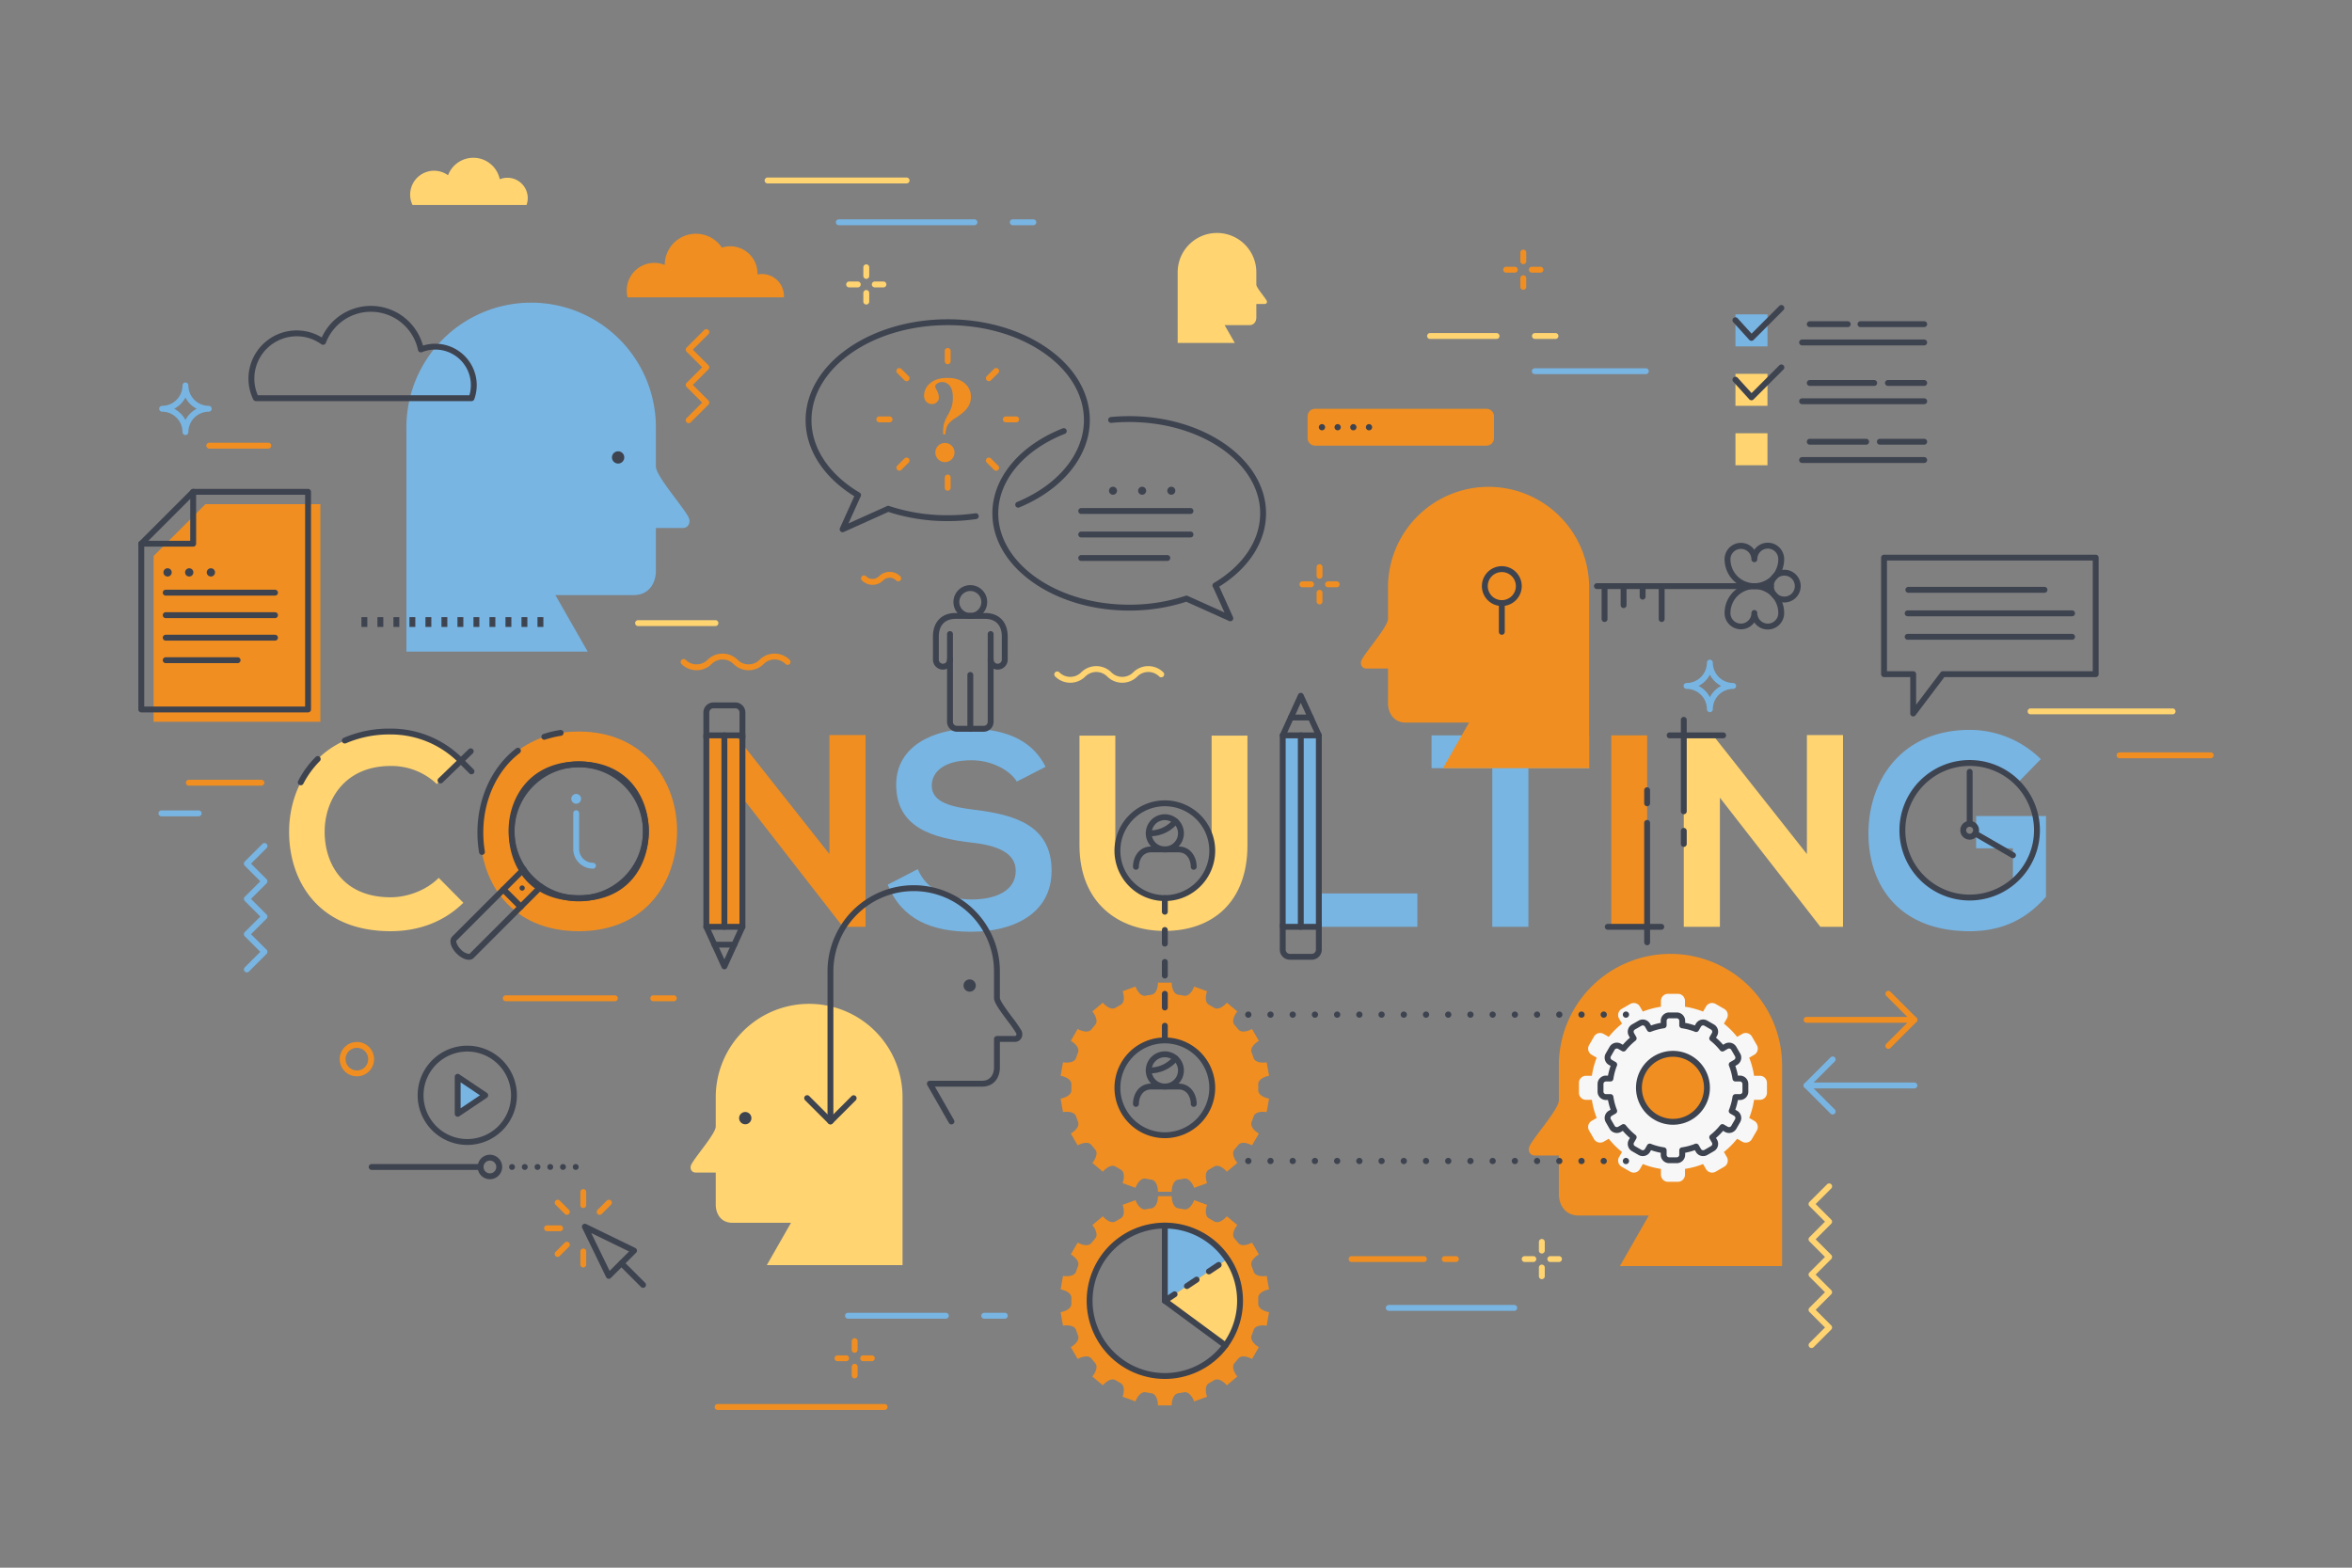 <svg xmlns="http://www.w3.org/2000/svg" viewBox="0 0 1200 800" id="Consulting"><rect x="0" y="0" width="1200" height="800" fill="#808080" stroke="none"/><g style="isolation:isolate" fill="#3bd388" class="color000000 svgShape"><g fill="#3bd388" class="color000000 svgShape"><path fill="#ffd471" d="M236.408,460.677c-10.049,9.909-23.029,14.515-37.127,14.515-36.289,0-51.644-24.982-51.783-50.387-.139-25.541,16.47-51.503,51.783-51.503a50.408,50.408,0,0,1,35.872,14.934l-12.284,11.864a33.562,33.562,0,0,0-23.588-9.212c-23.588,0-33.778,17.588-33.637,33.917.138,16.191,9.491,33.079,33.637,33.079,8.514,0,18.145-3.488,24.567-9.908Z" class="colorfad945 svgShape"></path><path fill="#f08e21" d="M345.438 424.666c-.279 25.264-15.772 50.526-50.109 50.526-34.334 0-50.247-24.703-50.247-50.387 0-25.683 16.47-51.503 50.247-51.503C328.968 373.302 345.718 399.123 345.438 424.666zm-84.443.42c.449 16.049 9.705 33.22 34.338 33.22 24.637 0 33.893-17.309 34.192-33.36.298-16.469-9.555-34.894-34.192-34.894C270.701 390.051 260.548 408.616 260.996 425.086zM423.181 375.115h18.424v97.843h-11.445v.14l-51.365-66.019v65.879H360.372v-97.704h14.934l47.875 60.577z" class="colorb8d1cd svgShape"></path><path fill="#78b5e3" d="M518.792,398.844c-3.35-5.583-12.562-10.885-23.17-10.885-13.679,0-20.239,5.721-20.239,12.979,0,8.514,10.049,10.888,21.775,12.282,20.377,2.515,39.36,7.816,39.36,31.126,0,21.773-19.262,31.126-41.036,31.126-19.959,0-35.314-6.142-42.571-24.008l15.353-7.954c4.327,10.745,15.632,15.491,27.498,15.491,11.584,0,22.472-4.048,22.472-14.655,0-9.213-9.631-12.98-22.612-14.376-19.959-2.374-38.383-7.677-38.383-29.59,0-20.1,19.82-28.335,37.825-28.476,15.214,0,30.987,4.328,38.384,19.404Z" class="color86b5db svgShape"></path><path fill="#ffd471" d="M636.456,375.395V431.366c0,28.893-17.727,43.689-42.294,43.689-23.449,0-43.407-14.238-43.407-43.689v-55.971h18.285V431.366c0,17.586,10.05,26.939,25.262,26.939,15.215,0,23.868-10.192,23.868-26.939v-55.971Z" class="colorfad945 svgShape"></path><path fill="#78b5e3" d="M672.883 375.255v80.677h50.249v17.027H654.458v-97.704zM761.375 392.005h-30.985v-16.75h80.394v16.75h-30.984v80.954H761.375z" class="color86b5db svgShape"></path><path fill="#f08e21" d="M822.091,472.959v-97.704H840.374v97.704Z" class="colorb8d1cd svgShape"></path><path fill="#ffd471" d="M921.886,375.115h18.426v97.843h-11.446v.14l-51.363-66.019v65.879h-18.426v-97.704h14.938l47.872,60.577Z" class="colorfad945 svgShape"></path><path fill="#78b5e3" d="M1029.78,399.123a37.442,37.442,0,0,0-24.846-9.77c-20.936,0-33.637,15.913-33.637,36.012,0,16.05,9.352,32.659,33.637,32.659,7.678,0,14.377-1.674,22.055-7.814v-17.309h-18.758V416.43h35.646v41.178c-9.631,11.025-21.773,17.584-38.943,17.584-36.708,0-51.645-24.146-51.645-49.827,0-27.497,17.168-52.901,51.645-52.901a51.61,51.61,0,0,1,36.291,14.935Z" class="color86b5db svgShape"></path><path fill="#3e4350" d="M879.163,373.755H851.857a1.5,1.5,0,0,0,0,3H879.163a1.5,1.5,0,0,0,0-3Z" class="color111416 svgShape"></path><path fill="#3e4350" d="M860.576 414.01V367.345h0a1.5 1.5 0 00-3 0h0v46.665h0a1.5 1.5 0 003 0zM857.576 424.01v6.666h0a1.5 1.5 0 103 0h0v-6.666h0a1.5 1.5 0 10-3 0zM820.287 474.459h27.306a1.5 1.5 0 100-3h-27.306a1.5 1.5 0 100 3z" class="color111416 svgShape"></path><path fill="#3e4350" d="M838.874 419.921v60.948h0a1.5 1.5 0 103 0h0v-60.948h0a1.5 1.5 0 00-3 0zM841.874 409.921v-6.666h0a1.5 1.5 0 00-3 0h0v6.666h0a1.5 1.5 0 003 0zM247.38 434.51a58.882 58.882 0 01-.798-9.704c0-16.46 6.943-31.61 18.573-40.527h0a1.5 1.5 0 10-1.825-2.381h0c-12.365 9.48-19.747 25.521-19.747 42.908a61.884 61.884 0 00.839 10.2h0a1.5 1.5 0 102.959-.496zM278.181 377.422a50.488 50.488 0 018.087-1.94h0a1.5 1.5 0 10-.461-2.964h-.001a53.432 53.432 0 00-8.569 2.056h0a1.5 1.5 0 00.943 2.848zM259.496 425.128c.469 16.765 10.129 34.678 35.838 34.678 25.865 0 35.393-18.764 35.691-34.832.187-10.318-3.417-20.016-9.889-26.605-6.308-6.423-15.23-9.817-25.803-9.817-10.665 0-19.675 3.465-26.055 10.021C262.785 405.245 259.219 414.924 259.496 425.128zm35.838-33.576c9.889 0 17.85 3.001 23.662 8.919 5.911 6.019 9.202 14.93 9.03 24.447-.287 15.415-9.026 31.888-32.692 31.888-23.558 0-32.41-16.407-32.839-31.762-.255-9.396 3.001-18.283 8.934-24.379C277.231 394.703 285.498 391.551 295.334 391.551zM176.552 379.273a55.78 55.78 0 0122.729-4.471 48.766 48.766 0 0134.819 14.502V389.304a1.5 1.5 0 002.106-2.136h0a51.71 51.71 0 00-36.925-15.366 58.742 58.742 0 00-23.945 4.729h0a1.5 1.5 0 101.216 2.742zM154.783 399.924a45.858 45.858 0 018.386-11.525h0a1.5 1.5 0 00-2.117-2.126h0a48.88 48.88 0 00-8.936 12.276h0a1.5 1.5 0 002.667 1.375z" class="color111416 svgShape"></path><path fill="#3e4350" d="M225.803,399.353,241.21,384.471h0a1.5,1.5,0,1,0-2.084-2.158h0l-15.407,14.882h0a1.5,1.5,0,1,0,2.084,2.158Z" class="color111416 svgShape"></path><path fill="#3e4350" d="M234.093 389.297l5.385 5.386h0a1.5 1.5 0 102.121-2.121h0l-5.385-5.386h0a1.5 1.5 0 10-2.121 2.121zM520.063 258.934c22.182-9.195 35.962-26.249 35.962-44.506 0-13.857-7.611-26.849-21.432-36.581-13.661-9.621-31.797-14.919-51.068-14.919-39.977 0-72.5 23.103-72.5 51.5 0 15.317 9.488 29.73 26.031 39.543a1.5 1.5 0 011.384-2.656 1.573 1.573 0 00-1.177-.05 1.533 1.533 0 00-.866.774l-7.865 17.44a1.5 1.5 0 001.982 1.985l23.265-10.46a1.5 1.5 0 00-.004-2.738 1.483 1.483 0 01.77 1.906 1.514 1.514 0 01-1.889.872 97.213 97.213 0 0030.868 4.884 102.07 102.07 0 0014.553-1.036h0a1.5 1.5 0 00-.429-2.969h0a99.145 99.145 0 01-14.124 1.004 94.223 94.223 0 01-29.918-4.729 1.5 1.5 0 00-1.086 2.792 1.475 1.475 0 01-.873-1.36 1.504 1.504 0 01.9-1.363l-23.265 10.459a1.5 1.5 0 011.982 1.985l7.865-17.44a1.5 1.5 0 01-1.986.75 1.529 1.529 0 001.978-.66 1.475 1.475 0 00-.537-1.97c-15.609-9.259-24.561-22.731-24.561-36.962 0-26.743 31.178-48.5 69.5-48.5 18.658 0 36.182 5.104 49.341 14.371 13 9.155 20.159 21.275 20.159 34.129 0 17.021-13.07 33.013-34.11 41.734h0a1.5 1.5 0 001.148 2.772z" class="color111416 svgShape"></path><path fill="#3e4350" d="M567.017,215.792c2.997-.286,6.062-.431,9.111-.431,36.84,0,66.812,20.908,66.812,46.607,0,13.673-8.603,26.617-23.604,35.515a1.5,1.5,0,0,0,1.388,2.655,1.435,1.435,0,0,1-1.123.026,1.475,1.475,0,0,1-.811-.8l7.567,16.78a1.5,1.5,0,0,1,1.982-1.985L605.955,304.097a1.5,1.5,0,0,1,.002,2.735,1.516,1.516,0,0,0,.795-1.921,1.488,1.488,0,0,0-1.857-.882,90.576,90.576,0,0,1-28.767,4.548c-36.84,0-66.812-20.908-66.812-46.608,0-16.754,13.024-32.307,33.99-40.59h0a1.5,1.5,0,1,0-1.103-2.79h0c-22.136,8.745-35.887,25.367-35.887,43.38,0,27.354,31.318,49.608,69.812,49.608a93.576,93.576,0,0,0,29.718-4.702,1.5,1.5,0,0,1-1.093-2.79,1.525,1.525,0,0,0-.898,1.375,1.497,1.497,0,0,0,.87,1.374l22.384,10.063a1.5,1.5,0,0,0,1.982-1.985l-7.567-16.78a1.5,1.5,0,0,0-1.989-.749,1.473,1.473,0,0,1,1.924.683,1.525,1.525,0,0,1-.591,1.997c15.934-9.451,25.072-23.336,25.072-38.095,0-27.353-31.317-49.607-69.812-49.607-3.144,0-6.305.149-9.396.444h0a1.5,1.5,0,0,0,.285,2.986Z" class="color111416 svgShape"></path><path fill="#f08e21" d="M482.37 221.624h-1.178a22.596 22.596 0 01.324-5.053 19.659 19.659 0 012.002-4.611 24.539 24.539 0 002.126-4.718 16.238 16.238 0 00.509-4.399q0-4.048-1.596-5.966a4.783 4.783 0 00-3.775-1.918 4.39 4.39 0 00-2.784.879 1.835 1.835 0 00-.852 1.395 3.672 3.672 0 00.578 1.516 8.529 8.529 0 011.308 3.97 3.347 3.347 0 01-1.017 2.486 3.476 3.476 0 01-2.536 1 3.802 3.802 0 01-2.855-1.199 4.38 4.38 0 01-1.154-3.171 8.118 8.118 0 013.111-6.284q3.111-2.701 8.693-2.701 5.918 0 9.014 2.816a8.874 8.874 0 013.096 6.806 9.584 9.584 0 01-1.6 5.344q-1.599 2.45-6.183 5.435a13.431 13.431 0 00-4.045 3.578A10.72 10.72 0 00482.37 221.624zm-.245 4.419a4.887 4.887 0 11-3.477 1.429A4.741 4.741 0 01482.125 226.043zM485.024 184.349v-5.25h0a1.5 1.5 0 00-3 0h0v5.25h0a1.5 1.5 0 103 0zM482.024 243.678v5.25h0a1.5 1.5 0 103 0h0v-5.25h0a1.5 1.5 0 00-3 0zM505.561 194.098l3.712-3.712h0a1.5 1.5 0 10-2.121-2.121h0l-3.712 3.712h0a1.5 1.5 0 002.121 2.121zM461.488 233.929l-3.712 3.712h0a1.5 1.5 0 002.121 2.121h0l3.712-3.712h0a1.5 1.5 0 00-2.121-2.121zM513.189 215.514h5.251a1.5 1.5 0 000-3h-5.251a1.5 1.5 0 000 3zM453.86 212.514l-5.25-0h0a1.5 1.5 0 000 3h0l5.25 0h0a1.5 1.5 0 000-3zM503.44 236.051l3.712 3.712h0a1.5 1.5 0 102.121-2.121h0l-3.712-3.712h0a1.5 1.5 0 00-2.121 2.121zM463.609 191.977l-3.712-3.713h0a1.5 1.5 0 00-2.122 2.121h0l3.712 3.713h0a1.5 1.5 0 102.122-2.121z" class="colorb8d1cd svgShape"></path><path fill="#3e4350" d="M551.648 262.273h55.749a1.5 1.5 0 000-3h-55.749a1.5 1.5 0 000 3zM551.648 274.262h55.749a1.5 1.5 0 000-3h-55.749a1.5 1.5 0 000 3zM551.648 286.251h43.916a1.5 1.5 0 000-3h-43.916a1.5 1.5 0 000 3zM569.898 250.428a2.04 2.04 0 11-2.039-2.04A2.04 2.04 0 01569.898 250.428zM584.771 250.427a2.04 2.04 0 11-2.04-2.039A2.04 2.04 0 01584.771 250.427zM599.646 250.427a2.04 2.04 0 11-2.04-2.04A2.04 2.04 0 01599.646 250.427z" class="color111416 svgShape"></path><polygon fill="#f08e21" points="78.369 283.732 104.836 257.265 163.453 257.265 163.453 368.317 78.369 368.317 78.369 283.732" class="colorb8d1cd svgShape"></polygon><path fill="#3e4350" d="M73.15,278.514l26.468-26.467a1.5,1.5,0,0,1-1.06.439h58.616a1.5,1.5,0,0,1-1.5-1.5v111.051a1.5,1.5,0,0,1,1.5-1.5h-85.084a1.5,1.5,0,0,1,1.5,1.5v-84.585A1.499,1.499,0,0,1,73.15,278.514Zm-1.06,85.024h85.084a1.5,1.5,0,0,0,1.5-1.5V250.987a1.5,1.5,0,0,0-1.5-1.5H98.558a1.5,1.5,0,0,0-1.061.44l-26.468,26.467a1.499,1.499,0,0,0-.44,1.06v84.585A1.5,1.5,0,0,0,72.09,363.538Z" class="color111416 svgShape"></path><path fill="#3e4350" d="M72.09 278.953h26.468a1.5 1.5 0 001.5-1.5v-26.467h0a1.5 1.5 0 00-3 0h0v26.467a1.5 1.5 0 011.5-1.5H72.09a1.5 1.5 0 000 3zM84.554 303.939h55.75a1.5 1.5 0 000-3h-55.75a1.5 1.5 0 000 3zM84.554 315.428h55.75a1.5 1.5 0 100-3h-55.75a1.5 1.5 0 000 3zM84.554 326.918h55.75a1.5 1.5 0 000-3h-55.75a1.5 1.5 0 000 3zM84.554 338.407h36.678a1.5 1.5 0 000-3H84.554a1.5 1.5 0 000 3zM87.603 292.094a2.107 2.107 0 11-2.106-2.106A2.106 2.106 0 0187.603 292.094zM98.652 292.093a2.106 2.106 0 11-2.106-2.106A2.106 2.106 0 0198.652 292.093zM109.702 292.093a2.107 2.107 0 11-2.106-2.106A2.106 2.106 0 01109.702 292.093z" class="color111416 svgShape"></path><path d="M620.917,118.879a20.068,20.068,0,0,1,20.067,20.069V145.242c0,1.499,4.191,6.221,5.215,8.095a1.13,1.13,0,0,1-.899,1.799h-4.316v6.895c0,1.798-.98,3.897-3.579,3.897H624.815l5.195,9.094h-29.16V138.947A20.068,20.068,0,0,1,620.917,118.879Z" style="mix-blend-mode:multiply" fill="#ffd471" class="colorfad945 svgShape"></path><path fill="#3e4350" d="M297.052,626.65l12.203,25.09a1.5,1.5,0,0,0,2.41.404l12.887-12.883a1.499,1.499,0,0,0-.404-2.409l-25.09-12.207a1.5,1.5,0,0,0-2.005,2.005Zm25.378,10.49-12.887,12.883a1.5,1.5,0,0,1,2.41.404l-12.203-25.09a1.5,1.5,0,0,1-2.005,2.005l25.09,12.207a1.499,1.499,0,0,1-.404-2.409Z" class="color111416 svgShape"></path><path fill="#3e4350" d="M315.987,645.701l11.021,11.021h0a1.5,1.5,0,1,0,2.121-2.121h0l-11.02-11.021h0a1.5,1.5,0,0,0-2.121,2.121Z" class="color111416 svgShape"></path><path fill="#f08e21" d="M299.099 614.963v-6.666h0a1.5 1.5 0 00-3 0h0v6.666h0a1.5 1.5 0 003 0zM307.026 619.49l4.715-4.715h0a1.5 1.5 0 00-2.121-2.121h0l-4.715 4.715h0a1.5 1.5 0 102.121 2.121zM290.292 617.368l-4.715-4.714h0a1.5 1.5 0 00-2.121 2.121h0l4.715 4.714h0a1.5 1.5 0 002.121-2.121zM285.765 625.297h-6.666a1.5 1.5 0 000 3h6.666a1.5 1.5 0 000-3zM288.17 634.103l-4.714 4.714h0a1.5 1.5 0 102.121 2.121h0l4.714-4.714h0a1.5 1.5 0 00-2.121-2.121zM296.099 638.631v6.666h0a1.5 1.5 0 003 0h0v-6.666h0a1.5 1.5 0 00-3 0z" class="colorb8d1cd svgShape"></path><path fill="#3e4350" d="M238.409,533.618a25.322,25.322,0,1,0,25.322,25.322A25.351,25.351,0,0,0,238.409,533.618Zm22.322,25.322a22.322,22.322,0,1,1-22.322-22.322A22.348,22.348,0,0,1,260.731,558.94Z" class="color111416 svgShape"></path><polygon fill="#78b5e3" points="233.511 568.373 233.511 549.508 247.558 558.94 233.511 568.373" class="color86b5db svgShape"></polygon><path fill="#3e4350" d="M235.011 568.373v-18.865a1.5 1.5 0 01-2.336 1.245l14.047 9.433a1.5 1.5 0 010-2.49l-14.047 9.433a1.5 1.5 0 012.336 1.245zm13.383-10.678l-14.047-9.433a1.5 1.5 0 00-2.336 1.245v18.865a1.5 1.5 0 002.336 1.245l14.047-9.433a1.5 1.5 0 000-2.49zM189.618 597.013h55.584a1.5 1.5 0 000-3h-55.584a1.5 1.5 0 000 3z" class="color111416 svgShape"></path><circle cx="261.229" cy="595.513" r="1.5" fill="#3e4350" class="color111416 svgShape"></circle><circle cx="267.729" cy="595.513" r="1.5" fill="#3e4350" class="color111416 svgShape"></circle><circle cx="274.229" cy="595.513" r="1.5" fill="#3e4350" class="color111416 svgShape"></circle><circle cx="280.729" cy="595.513" r="1.5" fill="#3e4350" class="color111416 svgShape"></circle><circle cx="287.229" cy="595.513" r="1.5" fill="#3e4350" class="color111416 svgShape"></circle><circle cx="293.729" cy="595.513" r="1.5" fill="#3e4350" class="color111416 svgShape"></circle><path fill="#3e4350" d="M246.702,595.513a3.25,3.25,0,1,1,3.25,3.251A3.254,3.254,0,0,1,246.702,595.513Zm3.25,6.251a6.251,6.251,0,1,0-6.25-6.251A6.257,6.257,0,0,0,249.952,601.764Z" class="color111416 svgShape"></path><path d="M270.996,154.447a63.647,63.647,0,0,1,63.645,63.649v19.965c0,4.754,13.292,19.73,16.542,25.674,1.504,2.853,0,5.704-2.853,5.704h-13.688v21.868c0,5.704-3.108,12.362-11.35,12.362H283.358l16.477,28.842H207.35v-114.414A63.648,63.648,0,0,1,270.996,154.447Z" style="mix-blend-mode:multiply" fill="#78b5e3" class="color86b5db svgShape"></path><path fill="#3e4350" d="M318.496,233.429a3.132,3.132,0,1,1-3.132-3.133A3.131,3.131,0,0,1,318.496,233.429Z" class="color111416 svgShape"></path><rect width="3" height="5" x="274.231" y="314.928" fill="#3e4350" class="color111416 svgShape"></rect><rect width="3" height="5" x="266.065" y="314.928" fill="#3e4350" class="color111416 svgShape"></rect><rect width="3" height="5" x="257.898" y="314.928" fill="#3e4350" class="color111416 svgShape"></rect><rect width="3" height="5" x="249.732" y="314.928" fill="#3e4350" class="color111416 svgShape"></rect><rect width="3" height="5" x="241.565" y="314.928" fill="#3e4350" class="color111416 svgShape"></rect><rect width="3" height="5" x="233.399" y="314.928" fill="#3e4350" class="color111416 svgShape"></rect><rect width="3" height="5" x="225.232" y="314.928" fill="#3e4350" class="color111416 svgShape"></rect><rect width="3" height="5" x="217.066" y="314.928" fill="#3e4350" class="color111416 svgShape"></rect><rect width="3" height="5" x="208.899" y="314.928" fill="#3e4350" class="color111416 svgShape"></rect><rect width="3" height="5" x="200.733" y="314.928" fill="#3e4350" class="color111416 svgShape"></rect><rect width="3" height="5" x="192.566" y="314.928" fill="#3e4350" class="color111416 svgShape"></rect><rect width="3" height="5" x="184.4" y="314.928" fill="#3e4350" class="color111416 svgShape"></rect><path fill="#f08e21" d="M399.947,151.754c.012-.22.033-.436.033-.659a11.254,11.254,0,0,0-11.254-11.254,11.42,11.42,0,0,0-2.278.23h-.001c.006-.178.018-.352.018-.531a13.868,13.868,0,0,0-18.156-13.177,15.91,15.91,0,0,0-29.148,8.837v.002a14.066,14.066,0,0,0-18.948,16.552Z" class="colorb8d1cd svgShape"></path><path fill="#3e4350" d="M131.912,202.543a21.384,21.384,0,0,1-2.148-9.339A21.612,21.612,0,0,1,151.351,171.616a21.38,21.38,0,0,1,12.594,4.057,1.497,1.497,0,0,0,.584.254,1.52,1.52,0,0,0,1.716-.936,24.564,24.564,0,0,1,47.026,3.639,1.5,1.5,0,0,0,2.028,1.085,18.141,18.141,0,0,1,23.866,22.973,1.5,1.5,0,0,1,1.413-.995H130.561A1.5,1.5,0,0,1,131.912,202.543Zm110.078,1.156a21.162,21.162,0,0,0-27.811-26.767,1.5,1.5,0,0,1,2.028,1.085A27.563,27.563,0,0,0,163.44,173.93a1.499,1.499,0,0,1,1.697-.94,1.408,1.408,0,0,1,.564.25A24.361,24.361,0,0,0,151.351,168.616a24.616,24.616,0,0,0-24.587,24.588,24.363,24.363,0,0,0,2.445,10.64,1.499,1.499,0,0,0,1.352.85h110.018A1.499,1.499,0,0,0,241.99,203.699Z" class="color111416 svgShape"></path><path fill="#ffd471" d="M210.469,104.615a12.2,12.2,0,0,1,18.117-15.195l.011.002a13.781,13.781,0,0,1,26.384,2.043,10.386,10.386,0,0,1,13.663,13.15Z" class="colorfad945 svgShape"></path><path fill="#f08e21" d="M670.962,208.606h87.456a3.813,3.813,0,0,1,3.813,3.813v11.186a3.813,3.813,0,0,1-3.813,3.813H670.962a3.814,3.814,0,0,1-3.814-3.814v-11.186A3.814,3.814,0,0,1,670.962,208.606Z" class="colorb8d1cd svgShape"></path><path fill="#3e4350" d="M674.481 216.424a1.589 1.589 0 11-1.59 1.59A1.586 1.586 0 01674.481 216.424zM682.481 216.424a1.589 1.589 0 11-1.59 1.59A1.586 1.586 0 01682.481 216.424zM690.481 216.424a1.589 1.589 0 11-1.59 1.59A1.586 1.586 0 01690.481 216.424zM698.481 216.424a1.589 1.589 0 11-1.59 1.59A1.586 1.586 0 01698.481 216.424z" class="color111416 svgShape"></path><rect width="16.333" height="16.334" x="885.437" y="160.427" fill="#78b5e3" class="color86b5db svgShape"></rect><rect width="16.333" height="16.332" x="885.437" y="190.761" fill="#ffd471" class="colorfad945 svgShape"></rect><rect width="16.333" height="16.334" x="885.437" y="221.093" fill="#ffd471" class="colorfad945 svgShape"></rect><path fill="#3e4350" d="M884.325 164.436l8.166 8.999a1.5 1.5 0 002.172.053l15.25-15.25h0a1.5 1.5 0 10-2.121-2.121h0l-15.25 15.25a1.499 1.499 0 012.171.053l-8.166-8.999h0a1.5 1.5 0 10-2.221 2.016zM884.325 194.769l8.166 9a1.5 1.5 0 002.172.053l15.25-15.25h0a1.5 1.5 0 10-2.121-2.121h0l-15.25 15.25a1.5 1.5 0 012.172.053l-8.166-9h0a1.5 1.5 0 00-2.223 2.016zM923.353 166.928h19.379a1.5 1.5 0 000-3H923.353a1.5 1.5 0 000 3zM919.437 176.261h62.295a1.5 1.5 0 000-3H919.437a1.5 1.5 0 000 3zM949.231 166.928h32.5a1.5 1.5 0 000-3h-32.5a1.5 1.5 0 000 3zM923.353 196.928h32.879a1.5 1.5 0 000-3H923.353a1.5 1.5 0 000 3zM919.437 206.261h62.295a1.5 1.5 0 000-3H919.437a1.5 1.5 0 000 3zM963.231 196.928h18.5a1.5 1.5 0 000-3h-18.5a1.5 1.5 0 000 3zM923.353 226.928h28.758a1.5 1.5 0 000-3h-28.758a1.5 1.5 0 000 3zM919.437 236.261h62.295a1.5 1.5 0 000-3H919.437a1.5 1.5 0 000 3zM959.11 226.928h22.621a1.5 1.5 0 000-3H959.11a1.5 1.5 0 000 3zM990.073 343.126l-15.154 20.065a1.5 1.5 0 012.697.904v-20.065a1.5 1.5 0 00-1.5-1.5H961.246a1.5 1.5 0 011.5 1.5v-59.469a1.5 1.5 0 01-1.5 1.5h107.985a1.5 1.5 0 01-1.5-1.5v59.469a1.5 1.5 0 011.5-1.5H991.271A1.501 1.501 0 00990.073 343.126zm80.658.904v-59.469a1.5 1.5 0 00-1.5-1.5H961.246a1.5 1.5 0 00-1.5 1.5v59.469a1.5 1.5 0 001.5 1.5h14.87a1.5 1.5 0 01-1.5-1.5V364.095a1.5 1.5 0 002.697.904l15.154-20.065a1.501 1.501 0 01-1.197.596h77.961A1.5 1.5 0 001070.731 344.03z" class="color111416 svgShape"></path><path fill="#3e4350" d="M1043.108 299.495h-69.46a1.5 1.5 0 000 3h69.46a1.5 1.5 0 000-3zM1057.183 311.483h-83.887a1.5 1.5 0 000 3h83.887a1.5 1.5 0 000-3zM1057.183 323.471h-83.887a1.5 1.5 0 000 3h83.887a1.5 1.5 0 000-3z" class="color111416 svgShape"></path><path d="M759.47,248.44a51.316,51.316,0,0,0-51.315,51.317v16.097c0,3.833-10.717,15.908-13.337,20.7-1.213,2.299,0,4.599,2.301,4.599h11.036v17.631c0,4.598,2.506,9.966,9.151,9.966h32.195l-13.285,23.254h74.567v-92.247A51.316,51.316,0,0,0,759.47,248.44Z" style="mix-blend-mode:multiply" fill="#f08e21" class="colorb8d1cd svgShape"></path><path fill="#3e4350" d="M759.064,299.095a7.167,7.167,0,1,1,7.167,7.164A7.175,7.175,0,0,1,759.064,299.095Zm7.167,10.164a10.165,10.165,0,1,0-10.167-10.164A10.177,10.177,0,0,0,766.231,309.259Z" class="color111416 svgShape"></path><path fill="#3e4350" d="M764.731 307.759v14.669h0a1.5 1.5 0 003 0h0V307.759h0a1.5 1.5 0 10-3 0zM902.026 299.093a8.35 8.35 0 102.443-5.905A8.361 8.361 0 00902.026 299.093zm8.352-5.352a5.35 5.35 0 11-3.786 1.568A5.359 5.359 0 01910.378 293.741z" class="color111416 svgShape"></path><path fill="#3e4350" d="M882.903,285.937c-.019-.185-.028-.37-.028-.549a5.354,5.354,0,0,1,10.707,0,1.5,1.5,0,0,1,3-.001,5.353,5.353,0,1,1,10.705.001,1.5,1.5,0,0,0,1.5,1.5,1.499,1.499,0,0,1-1.499-1.5,12.198,12.198,0,0,1-24.385.549Zm12.179,14.657a15.223,15.223,0,0,0,15.206-15.206,1.5,1.5,0,0,0-1.5-1.5,1.499,1.499,0,0,1,1.499,1.5,8.353,8.353,0,1,0-16.705.001,1.5,1.5,0,0,0,3-.001,8.354,8.354,0,1,0-16.663.853A15.164,15.164,0,0,0,895.082,300.593Z" class="color111416 svgShape"></path><path fill="#3e4350" d="M879.919,311.947a8.353,8.353,0,1,0,16.663.853,1.5,1.5,0,0,0-3-.001,8.353,8.353,0,1,0,16.705.001,1.5,1.5,0,0,1-1.5,1.5,1.501,1.501,0,0,0,1.501-1.5,15.196,15.196,0,0,0-30.369-.853Zm15.163-11.353a12.22,12.22,0,0,1,12.206,12.206,1.5,1.5,0,0,1,1.5-1.5,1.501,1.501,0,0,0-1.501,1.5,5.353,5.353,0,1,1-10.705.001,1.5,1.5,0,0,1-3-.001,5.354,5.354,0,1,1-10.707,0,5.485,5.485,0,0,1,.028-.548A12.207,12.207,0,0,1,895.082,300.593Z" class="color111416 svgShape"></path><path fill="#3e4350" d="M903.526,297.593h-88.747a1.5,1.5,0,0,0,0,3h88.747a1.5,1.5,0,0,0,0-3Z" class="color111416 svgShape"></path><path fill="#3e4350" d="M817.15 299.093v16.805h0a1.5 1.5 0 003 0h0V299.093h0a1.5 1.5 0 00-3 0zM826.866 299.093v9.716h0a1.5 1.5 0 003 0h0v-9.716h0a1.5 1.5 0 00-3 0zM836.581 299.093v5.383h0a1.5 1.5 0 103 0h0v-5.383h0a1.5 1.5 0 10-3 0zM846.296 299.093v16.805h0a1.5 1.5 0 003 0h0V299.093h0a1.5 1.5 0 10-3 0z" class="color111416 svgShape"></path><path fill="#ffd471" d="M412.827,512.266a47.655,47.655,0,0,0-47.653,47.656v14.949c0,3.559-9.953,14.773-12.385,19.223-1.127,2.136,0,4.271,2.136,4.271h10.249v16.373c0,4.271,2.328,9.255,8.498,9.255h29.899l-12.338,21.596h69.248v-85.667A47.656,47.656,0,0,0,412.827,512.266Z" class="colorfad945 svgShape"></path><path fill="#3e4350" d="M383.364 570.594a3.132 3.132 0 11-3.132-3.133A3.131 3.131 0 01383.364 570.594zM425.199 572.267v-76.355a40.974 40.974 0 1181.947 0v13.324c0 2.332 2.773 6.207 7.003 11.854a66.239 66.239 0 014.219 6 1.32 1.32 0 01.094 1.26.735.735 0 01-.682.327H508.646a1.5 1.5 0 00-1.5 1.5v14.593c0 3.113-1.591 6.749-6.074 6.749h-26.649a1.5 1.5 0 00-1.302 2.244l10.997 19.248h0a1.5 1.5 0 102.604-1.488h0l-10.997-19.248a1.5 1.5 0 01-1.302 2.244h26.649c6.269 0 9.074-4.896 9.074-9.749V530.177a1.5 1.5 0 01-1.5 1.5h9.134a3.74 3.74 0 003.252-1.778 4.275 4.275 0 00-.021-4.229 66.69 66.69 0 00-4.46-6.379c-2.396-3.197-6.404-8.548-6.404-10.055v-13.324a43.974 43.974 0 10-87.947 0v76.355h0a1.5 1.5 0 003 0z" class="color111416 svgShape"></path><path fill="#3e4350" d="M497.864 502.928a3.132 3.132 0 11-3.132-3.133A3.131 3.131 0 01497.864 502.928zM410.772 561.465l11.866 11.863a1.499 1.499 0 002.121 0l11.865-11.863h0a1.5 1.5 0 00-2.121-2.121h0l-11.865 11.863a1.5 1.5 0 012.121 0L412.893 559.343h0a1.5 1.5 0 10-2.121 2.121z" class="color111416 svgShape"></path><path fill="#f08e21" d="M921.731,521.928h55a1.5,1.5,0,0,0,0-3h-55a1.5,1.5,0,0,0,0,3Z" class="colorb8d1cd svgShape"></path><path fill="#f08e21" d="M964.481,534.802,977.792,521.489a1.499,1.499,0,0,0,0-2.121l-13.31-13.313h0a1.5,1.5,0,0,0-2.121,2.121h0l13.311,13.313a1.499,1.499,0,0,1,0-2.121l-13.311,13.313h0a1.5,1.5,0,0,0,2.121,2.121Z" class="colorb8d1cd svgShape"></path><path fill="#78b5e3" d="M976.731,552.429h-55a1.5,1.5,0,0,0,0,3h55a1.5,1.5,0,0,0,0-3Z" class="color86b5db svgShape"></path><path fill="#78b5e3" d="M933.981,539.555l-13.311,13.313a1.499,1.499,0,0,0,0,2.121l13.311,13.312h0a1.5,1.5,0,0,0,2.121-2.121h0l-13.311-13.312a1.499,1.499,0,0,1,0,2.121l13.311-13.314h0a1.5,1.5,0,0,0-2.121-2.121Z" class="color86b5db svgShape"></path><path fill="#f08e21" d="M852.278,486.772a56.948,56.948,0,0,0-56.946,56.95v17.864c0,4.254-11.894,17.654-14.801,22.972-1.347,2.552,0,5.104,2.553,5.104H795.332v19.565c0,5.104,2.781,11.061,10.155,11.061h35.73l-14.744,25.807h82.753V543.722A56.95,56.95,0,0,0,852.278,486.772Z" class="colorb8d1cd svgShape"></path><path fill="#f7f7f7" d="M805.589,552.582v5.068a3.613,3.613,0,0,0,3.607,3.603h2.984a41.266,41.266,0,0,0,2.476,9.232l-2.585,1.495a3.616,3.616,0,0,0-1.321,4.929l2.531,4.382a3.62,3.62,0,0,0,4.925,1.321l2.593-1.503a41.921,41.921,0,0,0,6.755,6.76l-1.5,2.587a3.63,3.63,0,0,0,1.323,4.933l4.386,2.526a3.615,3.615,0,0,0,4.927-1.319l1.489-2.578a41.786,41.786,0,0,0,9.233,2.472v2.979a3.617,3.617,0,0,0,3.604,3.61h5.06a3.619,3.619,0,0,0,3.61-3.61v-2.979a41.883,41.883,0,0,0,9.231-2.472l1.494,2.578a3.61,3.61,0,0,0,4.922,1.319l4.387-2.53a3.622,3.622,0,0,0,1.319-4.929l-1.496-2.59a42.166,42.166,0,0,0,6.759-6.757l2.587,1.503a3.626,3.626,0,0,0,4.929-1.321l2.529-4.386a3.618,3.618,0,0,0-1.318-4.926l-2.588-1.494a41.633,41.633,0,0,0,2.478-9.232h2.985a3.615,3.615,0,0,0,3.606-3.603l-.004-5.068a3.614,3.614,0,0,0-3.603-3.603h-2.985a41.697,41.697,0,0,0-2.478-9.232l2.588-1.493a3.615,3.615,0,0,0,1.318-4.925l-2.529-4.386a3.618,3.618,0,0,0-4.929-1.317l-2.591,1.496a42.147,42.147,0,0,0-6.755-6.751l1.496-2.597a3.615,3.615,0,0,0-1.319-4.923l-4.387-2.529a3.605,3.605,0,0,0-4.922,1.316l-1.494,2.582a41.722,41.722,0,0,0-9.231-2.471v-2.984a3.619,3.619,0,0,0-3.61-3.606h-5.06a3.616,3.616,0,0,0-3.604,3.606v2.984a41.625,41.625,0,0,0-9.233,2.471l-1.492-2.582a3.607,3.607,0,0,0-4.924-1.316l-4.386,2.531a3.614,3.614,0,0,0-1.323,4.921l1.5,2.597a42.225,42.225,0,0,0-6.755,6.751l-2.594-1.496a3.619,3.619,0,0,0-4.929,1.324l-2.526,4.381a3.609,3.609,0,0,0,1.321,4.923l2.585,1.493a41.33,41.33,0,0,0-2.476,9.232h-2.987A3.617,3.617,0,0,0,805.589,552.582Zm30.607,2.534a17.351,17.351,0,1,1,17.354,17.353A17.35,17.35,0,0,1,836.195,555.116Z" class="colorffffff svgShape"></path><path fill="#3e4350" d="M815.089,553.164v3.905a4.283,4.283,0,0,0,4.279,4.276h2.3a1.501,1.501,0,0,1-1.484-1.283,33.371,33.371,0,0,0,1.998,7.45,1.502,1.502,0,0,1,.644-1.852l-1.992,1.152a4.287,4.287,0,0,0-1.566,5.847l1.951,3.377a4.288,4.288,0,0,0,5.84,1.569c.006-.003,2.004-1.161,2.004-1.161a1.5,1.5,0,0,1-1.926-.364,33.838,33.838,0,0,0,5.448,5.451,1.5,1.5,0,0,1-.366-1.928l-1.156,1.994a4.296,4.296,0,0,0,1.564,5.85l3.384,1.95a4.284,4.284,0,0,0,5.844-1.565l1.148-1.988a1.499,1.499,0,0,1-1.849.646,33.778,33.778,0,0,0,7.448,1.994,1.501,1.501,0,0,1-1.282-1.484v2.296a4.285,4.285,0,0,0,4.277,4.282h3.899a4.289,4.289,0,0,0,4.282-4.282v-2.296a1.501,1.501,0,0,1-1.281,1.484,33.944,33.944,0,0,0,7.444-1.993,1.501,1.501,0,0,1-1.847-.645l1.151,1.987a4.282,4.282,0,0,0,5.844,1.562l3.377-1.948a4.289,4.289,0,0,0,1.566-5.848l-1.153-1.996a1.501,1.501,0,0,1-.365,1.925,34.067,34.067,0,0,0,5.449-5.448,1.5,1.5,0,0,1-1.928.363l1.993,1.158a4.296,4.296,0,0,0,5.851-1.563l1.951-3.383a4.287,4.287,0,0,0-1.564-5.843l-1.996-1.152a1.5,1.5,0,0,1,.644,1.851,33.652,33.652,0,0,0,1.999-7.446,1.499,1.499,0,0,1-1.483,1.28h2.301a4.283,4.283,0,0,0,4.279-4.276l-.003-3.906a4.285,4.285,0,0,0-4.276-4.276h-2.301a1.5,1.5,0,0,1,1.483,1.28,33.761,33.761,0,0,0-1.998-7.446,1.5,1.5,0,0,1-.645,1.85l1.994-1.15a4.283,4.283,0,0,0,1.566-5.843l-1.949-3.38a4.288,4.288,0,0,0-5.85-1.565l-1.995,1.153a1.498,1.498,0,0,1,1.924.365,34.022,34.022,0,0,0-5.446-5.443,1.5,1.5,0,0,1,.366,1.923l1.153-2.001a4.287,4.287,0,0,0-1.566-5.842l-3.382-1.95a4.278,4.278,0,0,0-5.843,1.567l-1.149,1.986a1.501,1.501,0,0,1,1.85-.644,33.748,33.748,0,0,0-7.446-1.993,1.501,1.501,0,0,1,1.281,1.484v-2.3a4.286,4.286,0,0,0-4.282-4.279h-3.899a4.283,4.283,0,0,0-4.277,4.279v2.3a1.501,1.501,0,0,1,1.282-1.484,33.664,33.664,0,0,0-7.449,1.993,1.5,1.5,0,0,1,1.85.645l-1.149-1.99a4.28,4.28,0,0,0-5.847-1.562l-3.377,1.949a4.285,4.285,0,0,0-1.569,5.84l1.157,2.003a1.501,1.501,0,0,1,.366-1.926,34.059,34.059,0,0,0-5.446,5.443,1.499,1.499,0,0,1,1.923-.364l-1.999-1.153a4.292,4.292,0,0,0-5.848,1.57l-1.947,3.376a4.282,4.282,0,0,0,1.571,5.844l1.989,1.148a1.499,1.499,0,0,1-.644-1.851,33.414,33.414,0,0,0-1.998,7.45,1.501,1.501,0,0,1,1.484-1.283h-2.302A4.282,4.282,0,0,0,815.089,553.164Zm4.277-1.277h2.302a1.501,1.501,0,0,0,1.484-1.283,30.427,30.427,0,0,1,1.818-6.78,1.499,1.499,0,0,0-.645-1.851l-1.992-1.15a1.281,1.281,0,0,1-.47-1.745l1.948-3.377a1.285,1.285,0,0,1,1.751-.469l1.996,1.151a1.499,1.499,0,0,0,1.923-.364,31.078,31.078,0,0,1,4.966-4.963,1.5,1.5,0,0,0,.366-1.925l-1.156-2.001a1.285,1.285,0,0,1,.468-1.741l3.383-1.953a1.282,1.282,0,0,1,1.745.465l1.15,1.991a1.5,1.5,0,0,0,1.85.645,30.616,30.616,0,0,1,6.783-1.815,1.501,1.501,0,0,0,1.282-1.484v-2.3a1.28,1.28,0,0,1,1.277-1.279h3.899a1.282,1.282,0,0,1,1.282,1.279v2.3a1.501,1.501,0,0,0,1.281,1.484,30.655,30.655,0,0,1,6.782,1.815,1.501,1.501,0,0,0,1.85-.644l1.151-1.99a1.278,1.278,0,0,1,1.74-.469c.005.003,3.386,1.952,3.386,1.952a1.286,1.286,0,0,1,.467,1.744l-1.154,2.002a1.501,1.501,0,0,0,.366,1.923,31.036,31.036,0,0,1,4.966,4.963,1.498,1.498,0,0,0,1.924.365l1.996-1.153a1.283,1.283,0,0,1,1.751.469l1.947,3.377a1.279,1.279,0,0,1-.466,1.746l-1.995,1.151a1.5,1.5,0,0,0-.645,1.85,30.776,30.776,0,0,1,1.822,6.784,1.499,1.499,0,0,0,1.483,1.28h2.301a1.284,1.284,0,0,1,1.276,1.274l.003,3.909a1.279,1.279,0,0,1-1.279,1.275h-2.301a1.499,1.499,0,0,0-1.483,1.28,30.737,30.737,0,0,1-1.821,6.782,1.5,1.5,0,0,0,.645,1.851l1.994,1.151a1.283,1.283,0,0,1,.468,1.747l-1.95,3.381a1.287,1.287,0,0,1-1.752.467c.007.004-1.986-1.154-1.986-1.154a1.5,1.5,0,0,0-1.928.363,31.004,31.004,0,0,1-4.969,4.967,1.498,1.498,0,0,0-.365,1.924l1.153,1.996a1.284,1.284,0,0,1-.47,1.75l-3.379,1.949a1.282,1.282,0,0,1-1.742-.466l-1.154-1.991a1.501,1.501,0,0,0-1.847-.645,30.782,30.782,0,0,1-6.784,1.817,1.501,1.501,0,0,0-1.281,1.484v2.296a1.29,1.29,0,0,1-1.282,1.282h-3.899a1.281,1.281,0,0,1-1.277-1.282v-2.296a1.501,1.501,0,0,0-1.282-1.484,30.72,30.72,0,0,1-6.784-1.816,1.499,1.499,0,0,0-1.849.645l-1.147,1.987a1.281,1.281,0,0,1-1.747.468l-3.382-1.948a1.29,1.29,0,0,1-.469-1.753l1.154-1.99a1.5,1.5,0,0,0-.366-1.928,30.813,30.813,0,0,1-4.964-4.967,1.5,1.5,0,0,0-1.926-.364l-1.998,1.158a1.282,1.282,0,0,1-1.743-.47l-1.952-3.378a1.287,1.287,0,0,1,.47-1.749l1.993-1.152a1.502,1.502,0,0,0,.644-1.852,30.341,30.341,0,0,1-1.818-6.778,1.501,1.501,0,0,0-1.484-1.283h-2.3a1.279,1.279,0,0,1-1.279-1.276v-3.905A1.295,1.295,0,0,1,819.366,551.886Z" class="color111416 svgShape"></path><path fill="#3e4350" d="M837.695 555.116a15.851 15.851 0 1115.854 15.853A15.872 15.872 0 01837.695 555.116zm15.854 18.853a18.854 18.854 0 10-18.854-18.853A18.872 18.872 0 00853.549 573.969zM829.565 516.174a1.589 1.589 0 11-1.59 1.59A1.586 1.586 0 01829.565 516.174zM818.231 516.175a1.589 1.589 0 11-1.59 1.59A1.586 1.586 0 01818.231 516.175zM806.897 516.176a1.589 1.589 0 11-1.59 1.59A1.586 1.586 0 01806.897 516.176zM795.563 516.176a1.589 1.589 0 11-1.59 1.59A1.586 1.586 0 01795.563 516.176zM784.229 516.177a1.589 1.589 0 11-1.59 1.59A1.586 1.586 0 01784.229 516.177zM772.896 516.178a1.589 1.589 0 11-1.59 1.59A1.586 1.586 0 01772.896 516.178zM761.562 516.179a1.589 1.589 0 11-1.59 1.59A1.586 1.586 0 01761.562 516.179zM750.228 516.18a1.589 1.589 0 11-1.59 1.59A1.586 1.586 0 01750.228 516.18zM738.894 516.181a1.589 1.589 0 11-1.59 1.59A1.586 1.586 0 01738.894 516.181zM727.56 516.182a1.589 1.589 0 11-1.59 1.59A1.586 1.586 0 01727.56 516.182zM716.226 516.183a1.589 1.589 0 11-1.59 1.59A1.586 1.586 0 01716.226 516.183zM704.892 516.184a1.589 1.589 0 11-1.59 1.59A1.586 1.586 0 01704.892 516.184zM693.558 516.185a1.589 1.589 0 11-1.59 1.59A1.586 1.586 0 01693.558 516.185zM682.224 516.186a1.589 1.589 0 11-1.59 1.59A1.586 1.586 0 01682.224 516.186zM670.89 516.187a1.589 1.589 0 11-1.59 1.59A1.586 1.586 0 01670.89 516.187zM659.556 516.188a1.589 1.589 0 11-1.59 1.59A1.586 1.586 0 01659.556 516.188zM648.222 516.189a1.589 1.589 0 11-1.59 1.59A1.586 1.586 0 01648.222 516.189zM636.888 516.19a1.589 1.589 0 11-1.59 1.59A1.586 1.586 0 01636.888 516.19zM625.554 516.191a1.589 1.589 0 11-1.59 1.59A1.586 1.586 0 01625.554 516.191zM614.22 516.192a1.589 1.589 0 11-1.59 1.59A1.586 1.586 0 01614.22 516.192zM602.886 516.193a1.589 1.589 0 11-1.59 1.59A1.586 1.586 0 01602.886 516.193zM829.565 594.062a1.589 1.589 0 10-1.59-1.59A1.586 1.586 0 00829.565 594.062zM818.231 594.061a1.589 1.589 0 10-1.59-1.59A1.586 1.586 0 00818.231 594.061zM806.897 594.06a1.589 1.589 0 10-1.59-1.59A1.586 1.586 0 00806.897 594.06zM795.563 594.059a1.589 1.589 0 10-1.59-1.59A1.586 1.586 0 00795.563 594.059zM784.229 594.058a1.589 1.589 0 10-1.59-1.59A1.586 1.586 0 00784.229 594.058zM772.896 594.057a1.589 1.589 0 10-1.59-1.59A1.586 1.586 0 00772.896 594.057zM761.562 594.056a1.589 1.589 0 10-1.59-1.59A1.586 1.586 0 00761.562 594.056zM750.228 594.055a1.589 1.589 0 10-1.59-1.59A1.586 1.586 0 00750.228 594.055zM738.894 594.054a1.589 1.589 0 10-1.59-1.59A1.586 1.586 0 00738.894 594.054zM727.56 594.053a1.589 1.589 0 10-1.59-1.59A1.586 1.586 0 00727.56 594.053zM716.226 594.052a1.589 1.589 0 10-1.59-1.59A1.586 1.586 0 00716.226 594.052zM704.892 594.051a1.589 1.589 0 10-1.59-1.59A1.586 1.586 0 00704.892 594.051zM693.558 594.051a1.589 1.589 0 10-1.59-1.59A1.586 1.586 0 00693.558 594.051zM682.224 594.05a1.589 1.589 0 10-1.59-1.59A1.586 1.586 0 00682.224 594.05zM670.89 594.049a1.589 1.589 0 10-1.59-1.59A1.586 1.586 0 00670.89 594.049zM659.556 594.048a1.589 1.589 0 10-1.59-1.59A1.586 1.586 0 00659.556 594.048zM648.222 594.047a1.589 1.589 0 10-1.59-1.59A1.586 1.586 0 00648.222 594.047zM636.888 594.046a1.589 1.589 0 10-1.59-1.59A1.586 1.586 0 00636.888 594.046zM625.554 594.045a1.589 1.589 0 10-1.59-1.59A1.586 1.586 0 00625.554 594.045zM614.22 594.044a1.589 1.589 0 10-1.59-1.59A1.586 1.586 0 00614.22 594.044zM602.886 594.043a1.589 1.589 0 10-1.59-1.59A1.586 1.586 0 00602.886 594.043z" class="color111416 svgShape"></path><path d="M641.974 556.122l-.021.03c.014-.449.035-.898.035-1.349 0-.453-.021-.9-.035-1.349l.021.028c-.195-2.772 3.455-4.139 5.503-4.498l-1.217-6.898c-2.048.361-5.943.324-6.71-2.349l-.003.011q-.419-1.264-.909-2.496l.009.007c-1.132-2.541 1.832-5.072 3.634-6.11l-3.504-6.065c-1.801 1.039-5.474 2.337-7.107.087l.002.029c-.556-.701-1.127-1.388-1.723-2.057l.024.007c-1.932-1.999-.015-5.391 1.323-6.984l-5.366-4.501c-1.337 1.593-4.344 4.068-6.649 2.514l.003.007q-1.149-.709-2.338-1.355c-2.438-1.247-1.804-5.047-1.094-6.986l-6.584-2.394c-.704 1.935-2.649 5.234-5.306 4.649-.887-.182-1.784-.335-2.689-.466l.009-.004c-2.766-.29-3.476-4.121-3.476-6.2h-7.006c0 2.079-.71 5.91-3.476 6.2l.008.004q-1.359.196-2.694.468c-2.653.579-4.597-2.718-5.3-4.651l-6.582 2.395c.707 1.94 1.339 5.735-1.094 6.983q-1.192.648-2.341 1.357l.004-.006c-2.306 1.556-5.312-.921-6.649-2.515l-5.365 4.502c1.336 1.595 3.254 4.984 1.322 6.983l.023-.007q-.89 1.004-1.722 2.057l.003-.028c-1.634 2.251-5.307.952-7.107-.088l-3.502 6.065c1.8 1.038 4.762 3.57 3.631 6.11l.008-.006q-.489 1.232-.909 2.495l-.003-.009c-.765 2.672-4.661 2.708-6.708 2.347l-1.217 6.898c2.048.361 5.697 1.727 5.502 4.499l.021-.029c-.012.449-.033.895-.033 1.349 0 .45.021.899.033 1.349l-.019-.028c.194 2.773-3.455 4.138-5.503 4.499l1.217 6.899c2.046-.363 5.943-.326 6.708 2.346l.003-.01q.42 1.264.909 2.496l-.008-.007c1.132 2.542-1.83 5.071-3.631 6.111l3.501 6.065c1.8-1.04 5.475-2.338 7.107-.088l-.003-.029q.835 1.052 1.722 2.056l-.022-.007c1.933 2.001.014 5.391-1.323 6.985l5.367 4.501c1.335-1.593 4.343-4.07 6.647-2.514l-.003-.007q1.155.713 2.351 1.362c2.421 1.256 1.788 5.042 1.084 6.978l6.582 2.396c.704-1.935 2.652-5.239 5.31-4.649q1.328.272 2.684.466l-.008.004c2.766.29 3.476 4.121 3.476 6.2h7.006c0-2.079.71-5.91 3.476-6.2l-.008-.004c.908-.133 1.809-.285 2.697-.469 2.652-.576 4.594 2.721 5.297 4.651l6.582-2.396c-.706-1.938-1.341-5.735 1.095-6.983q1.191-.646 2.341-1.357l-.004.006c2.305-1.555 5.311.923 6.648 2.516l5.365-4.502c-1.337-1.594-3.253-4.985-1.321-6.984l-.025.007q.894-1.004 1.723-2.057l-.002.029c1.634-2.25 5.308-.951 7.107.088l3.502-6.065c-1.8-1.039-4.763-3.57-3.631-6.111l-.008.007c.323-.821.628-1.653.907-2.496l.003.01c.766-2.672 4.662-2.709 6.71-2.346l1.217-6.899C645.429 560.26 641.779 558.895 641.974 556.122zm-47.672 23.076a24.395 24.395 0 1124.395-24.395A24.395 24.395 0 01594.302 579.198zM641.974 665.122l-.021.03c.014-.449.035-.898.035-1.349 0-.453-.021-.9-.035-1.349l.021.028c-.195-2.772 3.455-4.139 5.503-4.498l-1.217-6.898c-2.048.361-5.943.324-6.71-2.349l-.003.011q-.419-1.264-.909-2.496l.009.007c-1.132-2.541 1.832-5.072 3.634-6.11l-3.504-6.065c-1.801 1.039-5.474 2.337-7.107.087l.002.029c-.556-.701-1.127-1.388-1.723-2.057l.024.007c-1.932-1.999-.015-5.391 1.323-6.984l-5.366-4.501c-1.337 1.593-4.344 4.068-6.649 2.514l.003.007q-1.149-.709-2.338-1.355c-2.438-1.247-1.804-5.047-1.094-6.986l-6.584-2.394c-.704 1.935-2.649 5.234-5.306 4.649-.887-.182-1.784-.335-2.689-.466l.009-.004c-2.766-.29-3.476-4.121-3.476-6.2h-7.006c0 2.079-.71 5.91-3.476 6.2l.008.004q-1.359.196-2.694.468c-2.653.579-4.597-2.718-5.3-4.651l-6.582 2.396c.707 1.94 1.339 5.735-1.094 6.983q-1.192.648-2.341 1.357l.004-.006c-2.306 1.556-5.312-.921-6.649-2.515l-5.365 4.502c1.336 1.595 3.254 4.984 1.322 6.983l.023-.007q-.89 1.004-1.722 2.057l.003-.028c-1.634 2.251-5.307.952-7.107-.088l-3.502 6.065c1.8 1.038 4.762 3.57 3.631 6.11l.008-.006q-.489 1.232-.909 2.495l-.003-.009c-.765 2.672-4.661 2.708-6.708 2.347l-1.217 6.898c2.048.361 5.697 1.727 5.502 4.499l.021-.029c-.012.449-.033.895-.033 1.349 0 .45.021.899.033 1.349l-.019-.028c.194 2.773-3.455 4.138-5.503 4.499l1.217 6.899c2.046-.363 5.943-.326 6.708 2.346l.003-.01q.42 1.264.909 2.496l-.008-.007c1.132 2.542-1.83 5.071-3.631 6.111l3.501 6.065c1.8-1.04 5.475-2.338 7.107-.088l-.003-.029q.835 1.052 1.722 2.056l-.022-.007c1.933 2.001.014 5.391-1.323 6.985l5.367 4.501c1.335-1.593 4.343-4.07 6.647-2.514l-.003-.007q1.155.713 2.351 1.362c2.421 1.256 1.788 5.042 1.084 6.979l6.582 2.396c.704-1.935 2.652-5.239 5.31-4.649q1.328.272 2.684.466l-.008.004c2.766.29 3.476 4.121 3.476 6.2h7.006c0-2.079.71-5.91 3.476-6.2l-.008-.004c.908-.133 1.809-.285 2.697-.469 2.652-.576 4.594 2.721 5.297 4.651l6.582-2.396c-.706-1.938-1.341-5.735 1.095-6.983q1.191-.646 2.341-1.357l-.004.006c2.305-1.555 5.311.923 6.648 2.516l5.365-4.502c-1.337-1.594-3.253-4.985-1.321-6.984l-.025.007q.894-1.004 1.723-2.057l-.002.029c1.634-2.25 5.308-.951 7.107.088l3.502-6.065c-1.8-1.039-4.763-3.57-3.631-6.111l-.008.007c.323-.821.628-1.653.907-2.496l.003.01c.766-2.672 4.662-2.709 6.71-2.346l1.217-6.899C645.429 669.26 641.779 667.895 641.974 665.122zm-47.672 37.056a38.374 38.374 0 1138.375-38.374A38.374 38.374 0 01594.302 702.177z" style="mix-blend-mode:multiply" fill="#f08e21" class="colorb8d1cd svgShape"></path><path d="M594.302,625.428v38.375h0l31.933-21.281A38.332,38.332,0,0,0,594.302,625.428Z" style="mix-blend-mode:multiply" fill="#78b5e3" class="color86b5db svgShape"></path><path fill="#ffd471" d="M594.302,663.803l30.898,22.753a38.365,38.365,0,0,0,1.034-44.034Z" class="colorfad945 svgShape"></path><path fill="#3e4350" d="M557.427,663.803a36.875,36.875,0,1,1,36.874,36.874A36.917,36.917,0,0,1,557.427,663.803Zm36.874,39.874a39.874,39.874,0,1,0-39.874-39.874A39.92,39.92,0,0,0,594.302,703.677Z" class="color111416 svgShape"></path><path fill="#3e4350" d="M592.802,625.428v38.375a1.501,1.501,0,0,0,.61,1.208l30.901,22.754h0a1.5,1.5,0,1,0,1.779-2.416h0l-30.901-22.754a1.501,1.501,0,0,1,.61,1.208v-38.375h0a1.5,1.5,0,0,0-3,0Z" class="color111416 svgShape"></path><path fill="#3e4350" d="M595.134 665.051l4.971-3.312h0a1.5 1.5 0 10-1.664-2.496h0l-4.971 3.312h0a1.5 1.5 0 101.664 2.496zM606.394 657.548l4.971-3.312h0a1.5 1.5 0 00-1.664-2.496h0l-4.971 3.312h0a1.5 1.5 0 001.664 2.496zM617.653 650.044l4.971-3.312h0a1.5 1.5 0 00-1.664-2.496h0l-4.971 3.312h0a1.5 1.5 0 101.664 2.496zM594.302 434.956a9.72 9.72 0 10-9.719-9.721A9.731 9.731 0 00594.302 434.956zm-6.719-9.721a6.72 6.72 0 116.719 6.721A6.726 6.726 0 01587.583 425.235z" class="color111416 svgShape"></path><path fill="#3e4350" d="M610.547 442.335c0-5.157-3.194-10.379-9.3-10.379H587.358c-6.106 0-9.3 5.222-9.3 10.379h0a1.5 1.5 0 003 0h0c0-2.552 1.317-7.379 6.3-7.379H601.247c4.983 0 6.3 4.827 6.3 7.379h0a1.5 1.5 0 003 0zM586.083 426.735a18.205 18.205 0 0014.816-6.678h0a1.5 1.5 0 00-2.285-1.943h0a15.2 15.2 0 01-12.531 5.621h0a1.5 1.5 0 000 3z" class="color111416 svgShape"></path><path fill="#3e4350" d="M616.991 434.118a22.689 22.689 0 11-6.646-16.044A22.714 22.714 0 01616.991 434.118zm-22.689-25.69a25.69 25.69 0 1018.165 7.524A25.718 25.718 0 00594.302 408.428zM594.302 555.956a9.721 9.721 0 10-6.872-2.848A9.731 9.731 0 00594.302 555.956zm-6.719-9.721a6.722 6.722 0 111.969 4.752A6.726 6.726 0 01587.583 546.235z" class="color111416 svgShape"></path><path fill="#3e4350" d="M610.547 563.335c0-5.157-3.194-10.379-9.3-10.379H587.358c-6.106 0-9.3 5.222-9.3 10.379h0a1.5 1.5 0 003 0h0c0-2.552 1.317-7.379 6.3-7.379H601.247c4.983 0 6.3 4.827 6.3 7.379h0a1.5 1.5 0 003 0zM586.083 547.735a18.205 18.205 0 0014.816-6.678h0a1.5 1.5 0 00-2.285-1.943h0a15.2 15.2 0 01-12.531 5.621h0a1.5 1.5 0 000 3z" class="color111416 svgShape"></path><path fill="#3e4350" d="M616.991 555.118a22.689 22.689 0 11-22.689-22.69A22.714 22.714 0 01616.991 555.118zm-22.689-25.69a25.689 25.689 0 1025.689 25.69A25.718 25.718 0 00594.302 529.428zM592.802 458.305v6.957h0a1.5 1.5 0 103 0h0v-6.957h0a1.5 1.5 0 00-3 0zM592.802 474.592v6.958h0a1.5 1.5 0 103 0h0v-6.958h0a1.5 1.5 0 00-3 0zM592.802 490.878v6.958h0a1.5 1.5 0 003 0h0v-6.958h0a1.5 1.5 0 00-3 0zM592.802 507.164v6.958h0a1.5 1.5 0 003 0h0v-6.958h0a1.5 1.5 0 00-3 0z" class="color111416 svgShape"></path><path fill="#3e4350" d="M592.802 523.451v6.957h0a1.5 1.5 0 003 0h0v-6.957h0a1.5 1.5 0 00-3 0zM489.45 307.207a5.613 5.613 0 115.614 5.613A5.619 5.619 0 01489.45 307.207zm5.614 8.613a8.612 8.612 0 10-8.614-8.613A8.558 8.558 0 00495.064 315.82zM483.192 323.561V368.325a5.07 5.07 0 005.058 5.08h13.623a5.065 5.065 0 005.063-5.062V323.561h0a1.5 1.5 0 00-3 0h0V368.325a2.065 2.065 0 01-2.063 2.08H488.25a2.062 2.062 0 01-2.058-2.062V323.561h0a1.5 1.5 0 00-3 0z" class="color111416 svgShape"></path><path fill="#3e4350" d="M495.064,312.82h-7.544c-7.111,0-11.528,4.597-11.528,11.998v11.791a5.1,5.1,0,0,0,10.201,0h0a1.5,1.5,0,0,0-3,0h0a2.1,2.1,0,0,1-4.201,0v-11.791c0-5.718,3.108-8.998,8.528-8.998h7.544a1.5,1.5,0,0,0,0-3Z" class="color111416 svgShape"></path><path fill="#3e4350" d="M495.064 315.82h7.542c5.418 0 8.526 3.28 8.526 8.998v11.791a2.098 2.098 0 01-4.196 0h0a1.5 1.5 0 00-3 0h0a5.098 5.098 0 0010.196 0v-11.791c0-7.401-4.417-11.998-11.526-11.998h-7.542a1.5 1.5 0 000 3zM493.564 344.443v27.462h0a1.5 1.5 0 103 0h0v-27.462h0a1.5 1.5 0 10-3 0zM655.958 472.959v-97.704a1.5 1.5 0 01-1.5 1.5h18.425a1.5 1.5 0 01-1.5-1.5v97.704h0a1.5 1.5 0 003 0h0v-97.704a1.5 1.5 0 00-1.5-1.5H654.458a1.5 1.5 0 00-1.5 1.5v97.704h0a1.5 1.5 0 003 0z" class="color111416 svgShape"></path><path fill="#3e4350" d="M662.169,375.255v97.704h0a1.5,1.5,0,0,0,3,0h0v-97.704h0a1.5,1.5,0,0,0-3,0Z" class="color111416 svgShape"></path><path fill="#3e4350" d="M674.247,374.632l-9.214-20.193a1.499,1.499,0,0,0-2.729,0l-9.211,20.193h0a1.5,1.5,0,1,0,2.728,1.245h0l9.211-20.193a1.499,1.499,0,0,1-2.729,0l9.214,20.193h0a1.5,1.5,0,1,0,2.728-1.245Z" class="color111416 svgShape"></path><path fill="#3e4350" d="M658.614 367.647h10.112a1.5 1.5 0 000-3h-10.112a1.5 1.5 0 000 3zM671.383 472.959v11.66a2.136 2.136 0 01-2.134 2.133h-11.156a2.137 2.137 0 01-2.135-2.133v-11.66l-1.5 1.5h18.425zm-18.425 0v11.66a5.14 5.14 0 005.135 5.133H669.249a5.139 5.139 0 005.134-5.133v-13.16H652.958zM377.295 375.255v97.704a1.5 1.5 0 011.5-1.5H360.371a1.5 1.5 0 011.5 1.5v-97.704h0a1.5 1.5 0 10-3 0h0v97.704a1.5 1.5 0 001.5 1.5h18.425a1.5 1.5 0 001.5-1.5v-97.704h0a1.5 1.5 0 00-3 0z" class="color111416 svgShape"></path><path fill="#3e4350" d="M371.084,472.959v-97.704h0a1.5,1.5,0,0,0-3,0h0v97.704h0a1.5,1.5,0,0,0,3,0Z" class="color111416 svgShape"></path><path fill="#3e4350" d="M359.006,473.582l9.214,20.193a1.5,1.5,0,0,0,2.729-.001l9.211-20.193h0a1.5,1.5,0,0,0-2.729-1.244h0l-9.211,20.193a1.5,1.5,0,0,1,2.729-.001l-9.214-20.193h0a1.5,1.5,0,0,0-2.729,1.246Z" class="color111416 svgShape"></path><path fill="#3e4350" d="M374.639 480.567h-10.112a1.5 1.5 0 000 3h10.112a1.5 1.5 0 000-3zM361.871 375.255V363.594a2.136 2.136 0 012.134-2.133h11.156a2.136 2.136 0 012.135 2.133v11.66l1.5-1.5H360.371zm18.425 0V363.594a5.14 5.14 0 00-5.135-5.133h-11.156a5.139 5.139 0 00-5.134 5.133v13.16h21.425z" class="color111416 svgShape"></path><path fill="#78b5e3" d="M302.528 440.281a7.051 7.051 0 01-7.053-7.051l.001-18.252a1.5 1.5 0 00-3 0l-.001 18.252a10.05 10.05 0 0010.053 10.051 1.5 1.5 0 000-3zM293.976 405.144a2.5 2.5 0 11-2.501 2.502A2.495 2.495 0 01293.976 405.144z" class="color86b5db svgShape"></path><path fill="#3e4350" d="M274.905,451.381l-10.29,10.29a1.499,1.499,0,0,1,2.121,0l-8.823-8.823a1.499,1.499,0,0,1,0,2.121l10.291-10.29h0a1.5,1.5,0,1,0-2.121-2.121h0l-10.291,10.29a1.5,1.5,0,0,0,0,2.121l8.823,8.823a1.5,1.5,0,0,0,2.121,0l10.29-10.29h0a1.5,1.5,0,0,0-2.121-2.121Z" class="color111416 svgShape"></path><path fill="#3e4350" d="M255.792 452.847l-25.034 25.034c-1.852 1.853-.897 5.602 2.22 8.722 1.99 1.989 4.321 3.177 6.236 3.176a3.421 3.421 0 002.489-.955l25.032-25.033a1.5 1.5 0 000-2.121l-8.822-8.822a1.5 1.5 0 00-2.121 0zm8.822 8.822l-25.033 25.034a.616.616 0 01-.369.075 6.907 6.907 0 01-4.113-2.297c-2.161-2.162-2.501-4.198-2.22-4.479l25.033-25.034a1.499 1.499 0 01-2.121 0l8.822 8.822A1.5 1.5 0 01264.614 461.67zM272.208 401.129a32.698 32.698 0 110 46.24A32.486 32.486 0 01272.208 401.129zM270.087 449.49a35.698 35.698 0 100-50.482A35.74 35.74 0 00270.087 449.49zM266.409 451.845a1.329 1.329 0 11-1.33 1.33A1.327 1.327 0 01266.409 451.845zM1003.152 423.688a1.782 1.782 0 111.782 1.785A1.785 1.785 0 011003.152 423.688zm1.782 4.785a4.784 4.784 0 10-4.782-4.785A4.789 4.789 0 001004.935 428.473z" class="color111416 svgShape"></path><path fill="#3e4350" d="M1006.435 420.405v-26.527h0a1.5 1.5 0 10-3 0h0v26.527h0a1.5 1.5 0 103 0zM1007.024 426.627l19.246 11.113h0a1.5 1.5 0 101.5-2.598h0l-19.246-11.113h0a1.5 1.5 0 10-1.5 2.598z" class="color111416 svgShape"></path><path fill="#3e4350" d="M1004.935,456.524a32.835,32.835,0,1,1,32.835-32.835A32.872,32.872,0,0,1,1004.935,456.524Zm35.835-32.835a35.835,35.835,0,1,0-35.835,35.835A35.876,35.876,0,0,0,1040.77,423.689Z" class="color111416 svgShape"></path><path fill="#f08e21" d="M347.7,338.845a10.904,10.904,0,0,0,15.39 0,7.894,7.894,0,0,1,11.149,0,10.892,10.892,0,0,0,15.383-0,7.882,7.882,0,0,1,11.144-.001h0a1.5,1.5,0,1,0,2.122-2.121h0a10.883,10.883,0,0,0-15.388,0,7.887,7.887,0,0,1-11.141,0,10.898,10.898,0,0,0-15.39,0,7.9,7.9,0,0,1-11.149-.001h0a1.5,1.5,0,0,0-2.12,2.122Z" class="colorb8d1cd svgShape"></path><path fill="#ffd471" d="M538.363 345.221a10.899 10.899 0 0015.39.001 7.899 7.899 0 0111.15.001 10.878 10.878 0 0015.382-.001 7.89 7.89 0 0111.144 0h0a1.5 1.5 0 002.121-2.121h0a10.894 10.894 0 00-15.386-.001 7.877 7.877 0 01-11.14.001 10.903 10.903 0 00-15.391 0 7.895 7.895 0 01-11.149 0h0a1.5 1.5 0 10-2.121 2.121zM793.616 169.966h-10.488a1.5 1.5 0 000 3h10.488a1.5 1.5 0 000-3zm-30.07 0h-33.93a1.5 1.5 0 000 3h33.93a1.5 1.5 0 000-3z" class="colorfad945 svgShape"></path><path fill="#f08e21" d="M343.789,507.928h-10.488a1.5,1.5,0,0,0,0,3H343.789a1.5,1.5,0,0,0,0-3Zm-30.068,0H258.047a1.5,1.5,0,0,0,0,3h55.674a1.5,1.5,0,0,0,0-3Z" class="colorb8d1cd svgShape"></path><path fill="#78b5e3" d="M772.564 665.928h-64a1.5 1.5 0 000 3h64a1.5 1.5 0 000-3zM512.649 669.928H502.161a1.5 1.5 0 000 3h10.488a1.5 1.5 0 000-3zm-30.07 0h-49.93a1.5 1.5 0 100 3h49.93a1.5 1.5 0 000-3z" class="color86b5db svgShape"></path><path fill="#f08e21" d="M451.343 716.495h-85.226a1.5 1.5 0 100 3h85.226a1.5 1.5 0 000-3zM133.359 397.928h-37a1.5 1.5 0 000 3h37a1.5 1.5 0 100-3z" class="colorb8d1cd svgShape"></path><path fill="#78b5e3" d="M101.359 413.565h-19a1.5 1.5 0 100 3h19a1.5 1.5 0 100-3zM527.217 111.928h-10.488a1.5 1.5 0 000 3h10.488a1.5 1.5 0 000-3zm-30.07 0H427.953a1.5 1.5 0 000 3h69.193a1.5 1.5 0 000-3z" class="color86b5db svgShape"></path><path fill="#ffd471" d="M462.55,90.594h-70.932a1.5,1.5,0,0,0,0,3h70.932a1.5,1.5,0,0,0,0-3Z" class="colorfad945 svgShape"></path><path fill="#78b5e3" d="M839.7,187.928h-56.639a1.5,1.5,0,0,0,0,3h56.639a1.5,1.5,0,0,0,0-3Z" class="color86b5db svgShape"></path><path fill="#f08e21" d="M136.878,225.928h-30.105a1.5,1.5,0,0,0,0,3H136.878a1.5,1.5,0,0,0,0-3Z" class="colorb8d1cd svgShape"></path><path fill="#ffd471" d="M365.022 316.475h-39.473a1.5 1.5 0 000 3h39.473a1.5 1.5 0 000-3zM1108.474 361.52h-72.472a1.5 1.5 0 000 3h72.472a1.5 1.5 0 000-3z" class="colorfad945 svgShape"></path><path fill="#f08e21" d="M1127.91 383.944h-46.5a1.5 1.5 0 000 3h46.5a1.5 1.5 0 000-3zM742.798 641.01h-5.686a1.5 1.5 0 100 3h5.686a1.5 1.5 0 000-3zm-16.301 0H689.583a1.5 1.5 0 000 3h36.914a1.5 1.5 0 000-3z" class="colorb8d1cd svgShape"></path><path fill="#78b5e3" d="M873.879 361.938a13.414 13.414 0 00-13.398-13.399 1.5 1.5 0 000 3 13.413 13.413 0 0013.398-13.396 1.5 1.5 0 10-3 0 13.412 13.412 0 0013.396 13.396 1.5 1.5 0 000-3 13.413 13.413 0 00-13.396 13.399 1.5 1.5 0 103 0zm10.396-13.399a10.408 10.408 0 01-10.396-10.396 1.5 1.5 0 10-3 0 10.41 10.41 0 01-10.398 10.396 1.5 1.5 0 000 3 10.41 10.41 0 0110.398 10.399 1.5 1.5 0 103 0 10.409 10.409 0 0110.396-10.399 1.5 1.5 0 000-3zM96.11 220.496a13.414 13.414 0 00-13.398-13.399 1.5 1.5 0 000 3A13.413 13.413 0 0096.11 196.701a1.5 1.5 0 00-3 0 13.412 13.412 0 0013.396 13.396 1.5 1.5 0 000-3 13.413 13.413 0 00-13.396 13.399 1.5 1.5 0 003 0zm10.396-13.399A10.409 10.409 0 0196.11 196.701a1.5 1.5 0 00-3 0 10.409 10.409 0 01-10.398 10.396 1.5 1.5 0 000 3 10.41 10.41 0 0110.398 10.399 1.5 1.5 0 003 0 10.409 10.409 0 0110.396-10.399 1.5 1.5 0 000-3z" class="color86b5db svgShape"></path><path fill="#ffd471" d="M786.648,632.26a1.5,1.5,0,0,0-1.5,1.5v4.416a1.5,1.5,0,0,0,3,0v-4.416A1.5,1.5,0,0,0,786.648,632.26Zm-4.334,8.75h-4.416a1.5,1.5,0,0,0,0,3h4.416a1.5,1.5,0,0,0,0-3Zm4.334,4.334a1.5,1.5,0,0,0-1.5,1.5v4.416a1.5,1.5,0,0,0,3,0v-4.416A1.5,1.5,0,0,0,786.648,645.344Zm8.75-4.334h-4.416a1.5,1.5,0,0,0,0,3h4.416a1.5,1.5,0,1,0,0-3Z" class="colorfad945 svgShape"></path><path fill="#f08e21" d="M777.197,127.387a1.5,1.5,0,0,0-1.5,1.5v4.416a1.5,1.5,0,1,0,3,0v-4.416A1.5,1.5,0,0,0,777.197,127.387Zm-4.334,8.75h-4.416a1.5,1.5,0,0,0,0,3h4.416a1.5,1.5,0,0,0,0-3Zm4.334,4.332a1.5,1.5,0,0,0-1.5,1.5v4.416a1.5,1.5,0,1,0,3,0v-4.416A1.5,1.5,0,0,0,777.197,140.469Zm8.75-4.332h-4.416a1.5,1.5,0,0,0,0,3h4.416a1.5,1.5,0,0,0,0-3Z" class="colorb8d1cd svgShape"></path><path fill="#ffd471" d="M441.981,134.907a1.5,1.5,0,0,0-1.5,1.5v4.416a1.5,1.5,0,0,0,3,0v-4.416A1.5,1.5,0,0,0,441.981,134.907Zm-4.334,8.75h-4.416a1.5,1.5,0,0,0,0,3h4.416a1.5,1.5,0,0,0,0-3Zm4.334,4.334a1.5,1.5,0,0,0-1.5,1.5v4.416a1.5,1.5,0,1,0,3,0v-4.416A1.5,1.5,0,0,0,441.981,147.991Zm8.75-4.334h-4.416a1.5,1.5,0,0,0,0,3h4.416a1.5,1.5,0,0,0,0-3Z" class="colorfad945 svgShape"></path><path fill="#f08e21" d="M436.051 682.887a1.5 1.5 0 00-1.5 1.5v4.416a1.5 1.5 0 003 0v-4.416A1.5 1.5 0 00436.051 682.887zm-4.334 8.75h-4.416a1.5 1.5 0 000 3h4.416a1.5 1.5 0 000-3zm4.334 4.332a1.5 1.5 0 00-1.5 1.5v4.416a1.5 1.5 0 003 0v-4.416A1.5 1.5 0 00436.051 695.969zm8.75-4.332h-4.416a1.5 1.5 0 000 3h4.416a1.5 1.5 0 000-3zM673.231 287.928a1.5 1.5 0 00-1.5 1.5v4.416a1.5 1.5 0 103 0v-4.416A1.5 1.5 0 00673.231 287.928zm-4.334 8.75h-4.416a1.5 1.5 0 000 3h4.416a1.5 1.5 0 000-3zm4.334 4.332a1.5 1.5 0 00-1.5 1.5v4.416a1.5 1.5 0 003 0v-4.416A1.5 1.5 0 00673.231 301.01zm8.75-4.332h-4.416a1.5 1.5 0 000 3h4.416a1.5 1.5 0 000-3zM439.745 296.193a7.663 7.663 0 0010.843 0 4.681 4.681 0 016.605.001h0a1.5 1.5 0 102.12-2.122h0a7.685 7.685 0 00-10.847-.001 4.663 4.663 0 01-6.6.001h0a1.5 1.5 0 00-2.122 2.12zM176.323 540.493a5.766 5.766 0 115.766 5.766A5.772 5.772 0 01176.323 540.493zm5.766 8.766a8.766 8.766 0 10-8.766-8.766A8.776 8.776 0 00182.089 549.259z" class="colorb8d1cd svgShape"></path><path fill="#ffd471" d="M932.171,604.368l-9,9a1.499,1.499,0,0,0,0,2.121l9,9a1.499,1.499,0,0,1,0-2.121l-9,9a1.499,1.499,0,0,0,0,2.121l9,9a1.499,1.499,0,0,1,0-2.121l-9,9a1.499,1.499,0,0,0,0,2.121l9,9a1.499,1.499,0,0,1,0-2.121l-9,9a1.499,1.499,0,0,0,0,2.121l9,9a1.499,1.499,0,0,1,0-2.121l-9,9h0a1.5,1.5,0,0,0,2.121,2.121h0l9-9a1.499,1.499,0,0,0,0-2.121l-9-9a1.499,1.499,0,0,1,0,2.121l9-9a1.499,1.499,0,0,0,0-2.121l-9-9a1.499,1.499,0,0,1,0,2.121l9-9a1.499,1.499,0,0,0,0-2.121l-9-9a1.499,1.499,0,0,1,0,2.121l9-9a1.499,1.499,0,0,0,0-2.121l-9-9a1.499,1.499,0,0,1,0,2.121l9-9h0a1.5,1.5,0,1,0-2.121-2.121Z" class="colorfad945 svgShape"></path><path fill="#78b5e3" d="M126.998,495.783l9-9a1.5,1.5,0,0,0,0-2.121l-9-9a1.5,1.5,0,0,1,0,2.121l9-9a1.5,1.5,0,0,0,0-2.121l-9-9a1.5,1.5,0,0,1,0,2.121l9-9a1.5,1.5,0,0,0,0-2.121l-9-9a1.5,1.5,0,0,1,0,2.121l9-9h0a1.5,1.5,0,1,0-2.121-2.121h0l-9,9a1.5,1.5,0,0,0,0,2.121l9,9a1.5,1.5,0,0,1,0-2.121l-9,9a1.5,1.5,0,0,0,0,2.121l9,9a1.5,1.5,0,0,1,0-2.121l-9,9a1.5,1.5,0,0,0,0,2.121l9,9a1.5,1.5,0,0,1,0-2.121l-9,9h0a1.5,1.5,0,0,0,2.121,2.121Z" class="color86b5db svgShape"></path><path fill="#f08e21" d="M359.312,168.368l-9,9a1.499,1.499,0,0,0,0,2.121l9,9a1.499,1.499,0,0,1,0-2.121l-9,9a1.499,1.499,0,0,0,0,2.121l9,9a1.499,1.499,0,0,1,0-2.121l-9,9h0a1.5,1.5,0,1,0,2.121,2.121h0l9-9a1.499,1.499,0,0,0,0-2.121l-9-9a1.499,1.499,0,0,1,0,2.121l9-9a1.499,1.499,0,0,0,0-2.121l-9-9a1.499,1.499,0,0,1,0,2.121l9-9h0a1.5,1.5,0,0,0-2.121-2.121Z" class="colorb8d1cd svgShape"></path></g></g></svg>